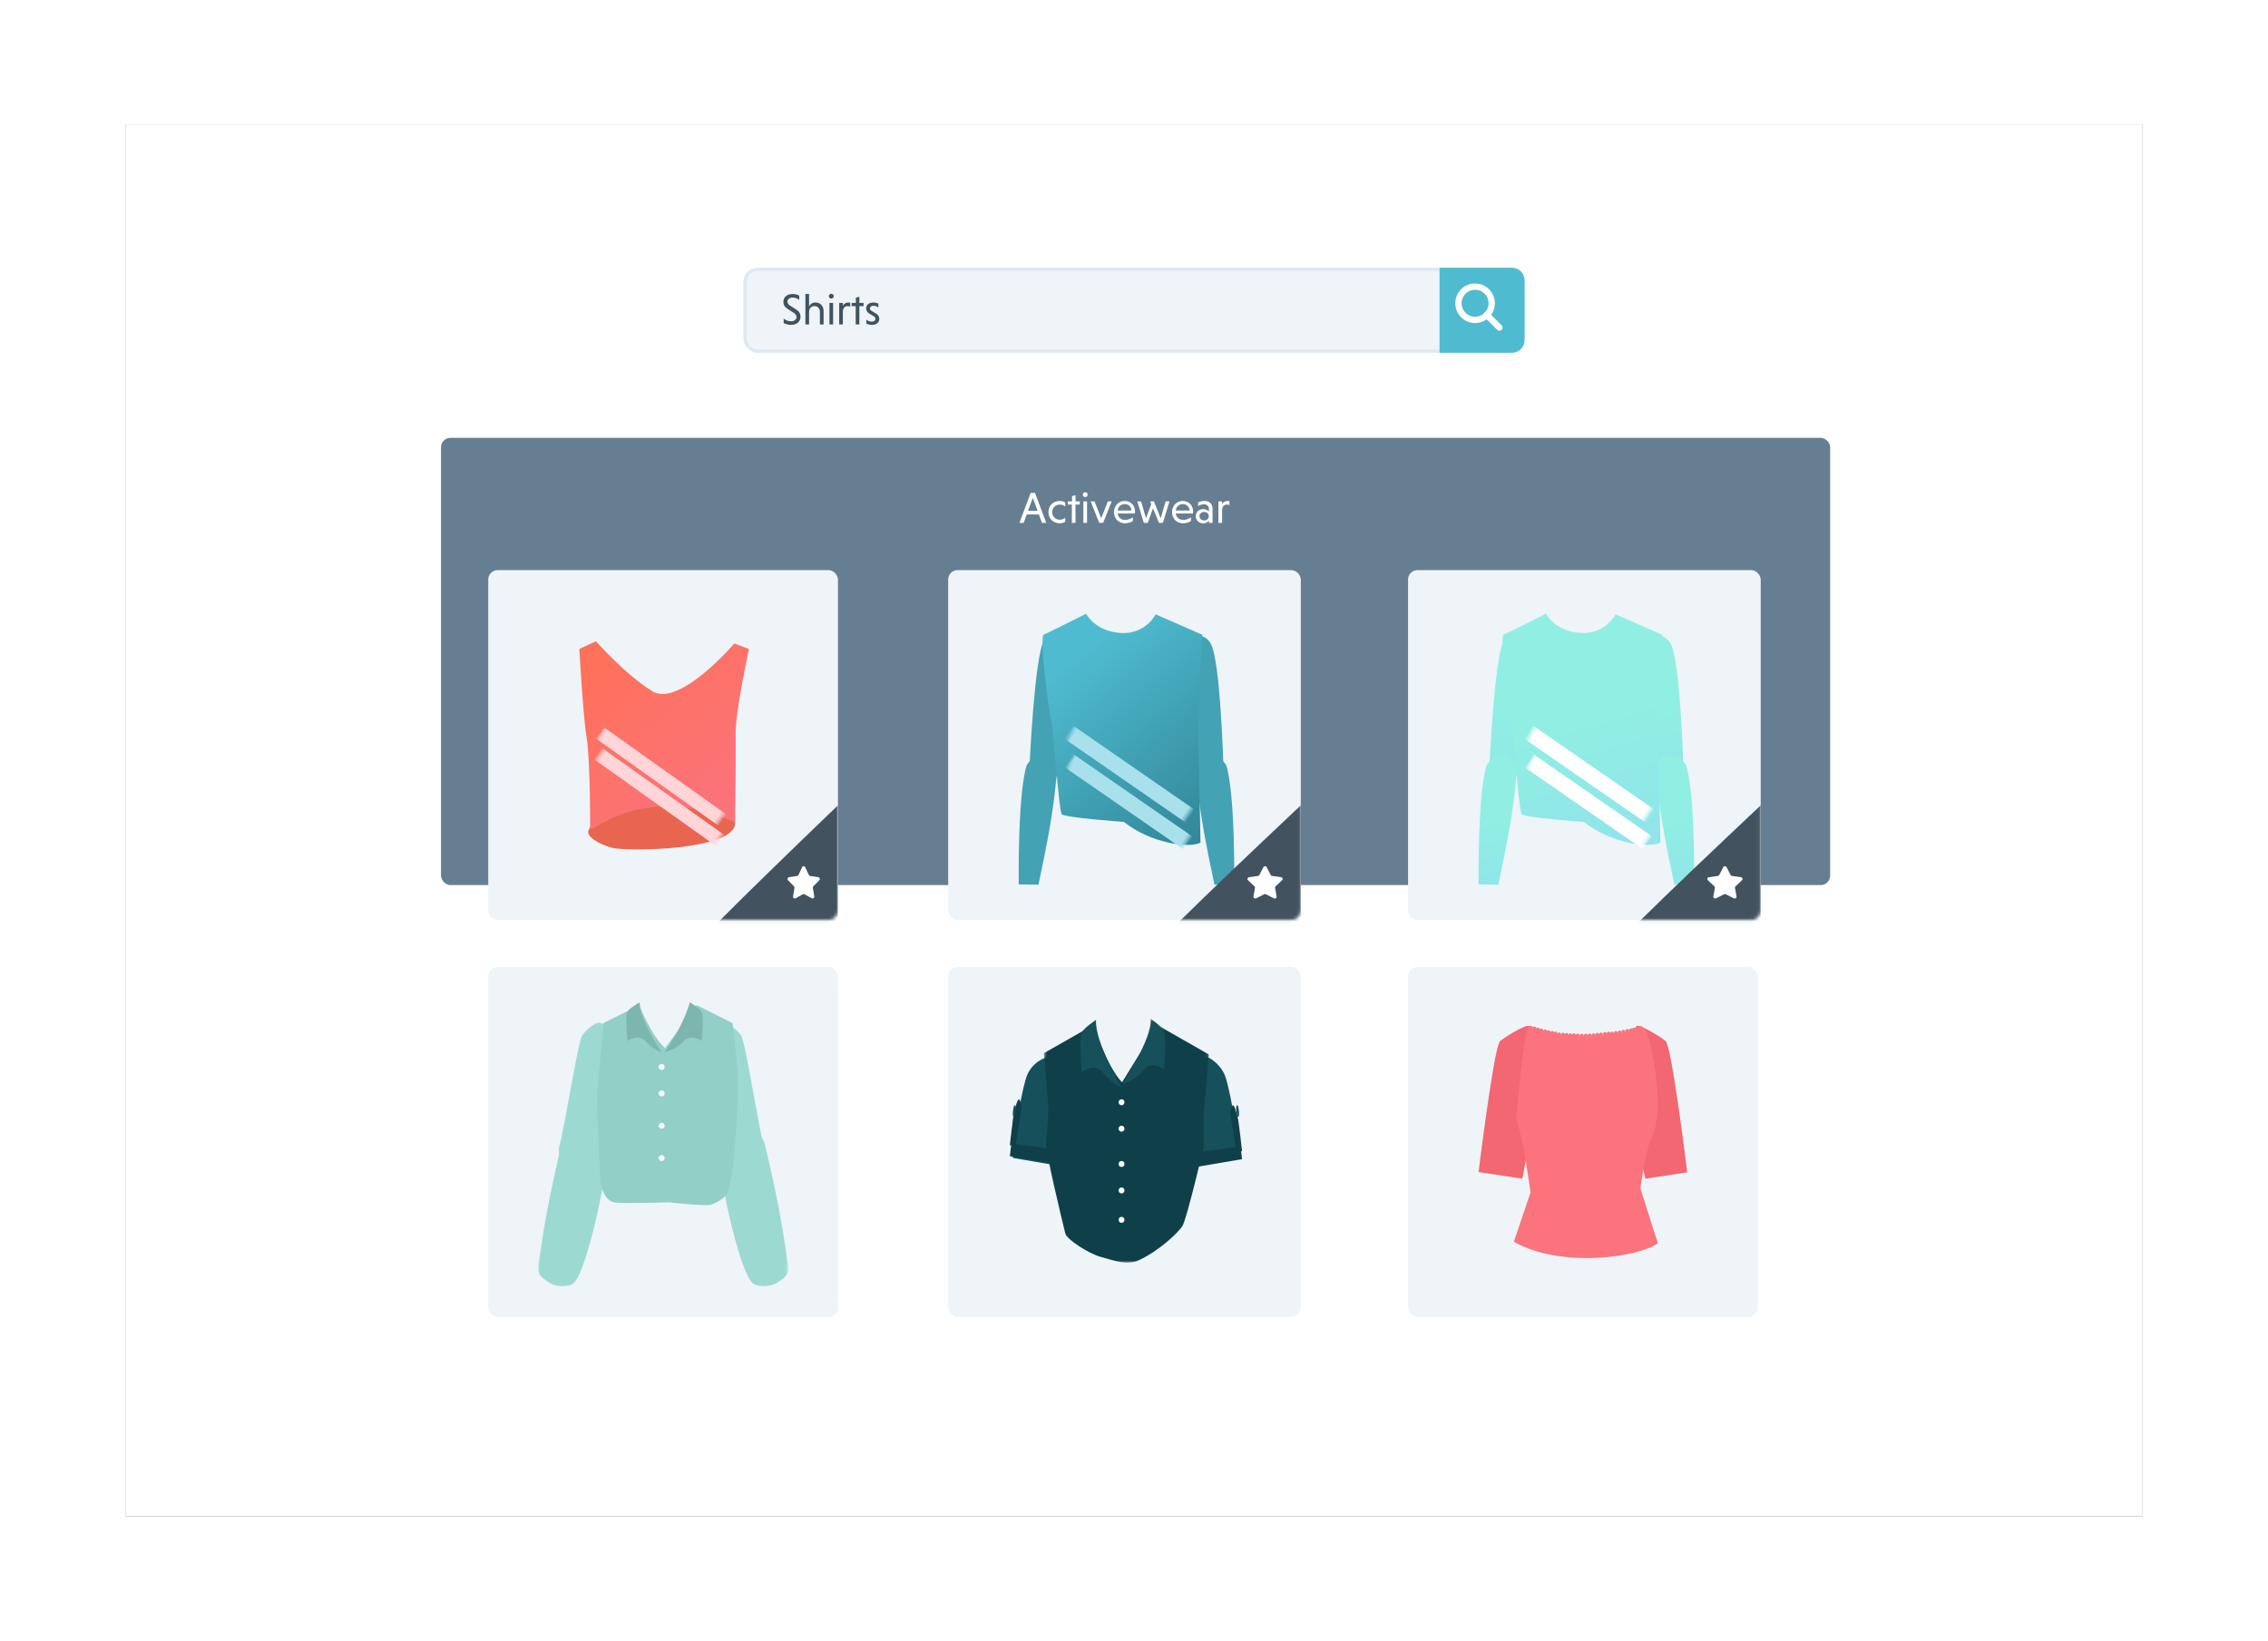 <svg xmlns="http://www.w3.org/2000/svg" xmlns:xlink="http://www.w3.org/1999/xlink" width="720" height="521" viewBox="0 0 720 521">
  <defs>
    <rect id="in-session-intent-a" width="640" height="442"/>
    <filter id="in-session-intent-b" width="118.8%" height="127.1%" x="-9.4%" y="-13.6%" filterUnits="objectBoundingBox">
      <feOffset in="SourceAlpha" result="shadowOffsetOuter1"/>
      <feGaussianBlur in="shadowOffsetOuter1" result="shadowBlurOuter1" stdDeviation="20"/>
      <feColorMatrix in="shadowBlurOuter1" values="0 0 0 0 0   0 0 0 0 0   0 0 0 0 0  0 0 0 0.066 0"/>
    </filter>
    <polygon id="in-session-intent-c" points="0 .77 22.011 .77 22.011 51.002 0 51.002"/>
    <polygon id="in-session-intent-e" points=".293 .77 22.481 .77 22.481 51.002 .293 51.002"/>
    <rect id="in-session-intent-g" width="111.02" height="111.084" rx="3"/>
    <polygon id="in-session-intent-i" points="0 .174 53.837 .174 53.837 60.12 0 60.12"/>
    <linearGradient id="in-session-intent-k" x1="9.671%" x2="80.188%" y1="10.304%" y2="100%">
      <stop offset="0%" stop-color="#FF715A"/>
      <stop offset="100%" stop-color="#FA737D"/>
    </linearGradient>
    <path id="in-session-intent-j" d="M5.267,0.174 C5.267,0.174 14.601,10.802 23.185,16.053 C31.77,21.305 49.196,0.892 49.196,0.892 L53.837,2.628 C53.837,2.628 49.515,22.743 49.626,29.356 C49.736,35.969 49.454,57.743 49.454,57.743 C49.454,57.743 28.131,46.319 7.693,57.743 L3.441,60.12 C3.441,60.12 3.497,37.988 2.322,30.916 C1.146,23.842 -0,2.628 -0,2.628 L5.267,0.174 Z"/>
    <polygon id="in-session-intent-m" points=".527 .717 52.914 .717 52.914 76.144 .527 76.144"/>
    <polygon id="in-session-intent-o" points=".091 .537 13.933 .537 13.933 21.416 .091 21.416"/>
    <polygon id="in-session-intent-q" points="0 .198 19.52 .198 19.52 48.606 0 48.606"/>
    <rect id="in-session-intent-r" width="111.953" height="111.084" rx="3"/>
    <polygon id="in-session-intent-t" points=".835 .784 51.547 .784 51.547 74.643 .835 74.643"/>
    <linearGradient id="in-session-intent-v" x1="26.129%" x2="95.38%" y1="16.915%" y2="136.183%">
      <stop offset="0%" stop-color="#4FBBD0"/>
      <stop offset="100%" stop-color="#287786"/>
    </linearGradient>
    <path id="in-session-intent-u" d="M1.232,7.418 C-0.187,7.98 2.561,30.211 3.719,35.639 C4.414,38.898 6.038,63.29 6.93,64.416 C7.824,65.543 26.698,66.871 26.698,66.871 C34.778,73.451 47.209,75.399 50.993,73.467 C50.993,73.467 50.128,34.879 50.274,32.28 C50.512,28.062 51.547,7.45 51.547,7.45 L36.754,0.974 C36.754,0.974 33.514,7.572 25.283,6.861 C17.315,6.174 14.664,0.783 14.664,0.783 C14.664,0.783 2.651,6.855 1.232,7.418 Z"/>
    <rect id="in-session-intent-x" width="111.953" height="111.084" rx="3"/>
    <linearGradient id="in-session-intent-z" x1="38.899%" x2="44.076%" y1="50%" y2="150.665%">
      <stop offset="0%" stop-color="#90EFE2"/>
      <stop offset="100%" stop-color="#91DDF0"/>
    </linearGradient>
    <linearGradient id="in-session-intent-A" x1="41.585%" x2="45.509%" y1="50%" y2="150.665%">
      <stop offset="0%" stop-color="#90EFE2"/>
      <stop offset="100%" stop-color="#91DDF0"/>
    </linearGradient>
    <linearGradient id="in-session-intent-B" x1="39.421%" x2="44.354%" y1="50%" y2="150.665%">
      <stop offset="0%" stop-color="#90EFE2"/>
      <stop offset="100%" stop-color="#91DDF0"/>
    </linearGradient>
    <polygon id="in-session-intent-C" points=".835 .784 51.547 .784 51.547 74.643 .835 74.643"/>
    <linearGradient id="in-session-intent-E" x1="5.27%" x2="26.129%" y1="50%" y2="150.665%">
      <stop offset="0%" stop-color="#90EFE2"/>
      <stop offset="100%" stop-color="#91DDF0"/>
    </linearGradient>
    <path id="in-session-intent-D" d="M1.232,7.418 C-0.187,7.98 2.561,30.211 3.719,35.639 C4.414,38.898 6.038,63.29 6.93,64.416 C7.824,65.543 26.698,66.871 26.698,66.871 C34.778,73.451 47.209,75.399 50.993,73.467 C50.993,73.467 50.128,34.879 50.274,32.28 C50.512,28.062 51.547,7.45 51.547,7.45 L36.754,0.974 C36.754,0.974 33.514,7.572 25.283,6.861 C17.315,6.174 14.664,0.783 14.664,0.783 C14.664,0.783 2.651,6.855 1.232,7.418 Z"/>
  </defs>
  <g fill="none" fill-rule="evenodd" transform="translate(40 39)">
    <g transform="translate(0 .472)">
      <use fill="#000" filter="url(#in-session-intent-b)" xlink:href="#in-session-intent-a"/>
      <use fill="#FFF" xlink:href="#in-session-intent-a"/>
    </g>
    <rect width="441" height="142" x="100" y="100" fill="#667E92" rx="3"/>
    <path fill="#FFF" fill-rule="nonzero" d="M284.982,127 L285.948,124.34 L289.798,124.34 L290.792,127 L292.15,127 L288.566,117.48 L287.208,117.48 L283.624,127 L284.982,127 Z M289.406,123.178 L286.354,123.178 L287.88,119.062 L289.406,123.178 Z M296.406,127.14 C297.022,127.14 297.694,126.958 298.17,126.664 L298.17,125.404 C297.736,125.754 297.092,126.006 296.406,126.006 C295.048,126.006 294.026,124.928 294.026,123.584 C294.026,122.254 295.048,121.19 296.406,121.19 C297.106,121.19 297.722,121.428 298.17,121.792 L298.17,120.504 C297.694,120.224 297.008,120.042 296.406,120.042 C294.334,120.042 292.836,121.582 292.836,123.584 C292.836,125.6 294.334,127.14 296.406,127.14 Z M301.432,127 L301.432,121.19 L302.776,121.19 L302.776,120.182 L301.432,120.182 L301.432,118.222 L300.326,118.516 L300.326,120.182 L298.996,120.182 L298.996,121.19 L300.27,121.19 L300.27,127 L301.432,127 Z M304.498,118.796 C304.96,118.796 305.282,118.474 305.282,118.04 C305.282,117.606 304.96,117.27 304.498,117.27 C304.078,117.27 303.742,117.606 303.742,118.04 C303.742,118.474 304.078,118.796 304.498,118.796 Z M305.086,127 L305.086,120.182 L303.924,120.182 L303.924,127 L305.086,127 Z M310.196,127 L312.926,120.182 L311.694,120.182 L309.58,125.572 L307.48,120.182 L306.248,120.182 L308.964,127 L310.196,127 Z M317.112,127.14 C318.162,127.14 319.058,126.804 319.646,126.426 L319.646,125.222 C319.072,125.67 318.134,126.076 317.196,126.076 C315.908,126.076 314.956,125.222 314.816,124.018 L320.276,124.018 C320.304,123.878 320.332,123.598 320.332,123.388 C320.332,121.526 319.002,120.042 317.042,120.042 C315.096,120.042 313.64,121.596 313.64,123.584 C313.64,125.656 315.138,127.14 317.112,127.14 Z M319.198,123.094 L314.816,123.094 C314.9,121.946 315.824,121.05 317.042,121.05 C318.232,121.05 319.184,121.862 319.198,123.094 Z M324.364,127 L326.044,122.38 L327.934,127 L329.166,127 L331.266,120.182 L330.048,120.182 L328.48,125.544 L326.324,120.182 L325.134,120.182 L325.47,121.036 L323.818,125.544 L322.25,120.182 L321.032,120.182 L323.118,127 L324.364,127 Z M335.55,127.14 C336.6,127.14 337.496,126.804 338.084,126.426 L338.084,125.222 C337.51,125.67 336.572,126.076 335.634,126.076 C334.346,126.076 333.394,125.222 333.254,124.018 L338.714,124.018 C338.742,123.878 338.77,123.598 338.77,123.388 C338.77,121.526 337.44,120.042 335.48,120.042 C333.534,120.042 332.078,121.596 332.078,123.584 C332.078,125.656 333.576,127.14 335.55,127.14 Z M337.636,123.094 L333.254,123.094 C333.338,121.946 334.262,121.05 335.48,121.05 C336.67,121.05 337.622,121.862 337.636,123.094 Z M341.99,127.14 C342.774,127.14 343.418,126.79 343.782,126.258 L343.782,127 L344.944,127 L344.944,122.66 C344.944,120.826 343.852,120.042 342.312,120.042 C341.556,120.042 340.856,120.266 340.352,120.518 L340.352,121.666 C340.898,121.33 341.528,121.106 342.2,121.106 C343.012,121.106 343.782,121.554 343.782,122.646 L343.782,123.43 C343.446,123.01 342.746,122.632 342.004,122.632 C340.604,122.632 339.61,123.612 339.61,124.872 C339.61,126.104 340.492,127.14 341.99,127.14 Z M342.27,126.244 C341.458,126.244 340.772,125.642 340.772,124.872 C340.772,124.13 341.444,123.528 342.27,123.528 C343.068,123.528 343.768,124.13 343.768,124.872 C343.768,125.642 343.096,126.244 342.27,126.244 Z M347.968,127 L347.968,122.94 C348.01,121.89 348.5,121.19 349.48,121.19 C349.788,121.19 350.082,121.26 350.306,121.358 L350.306,120.112 C350.124,120.07 349.914,120.042 349.732,120.042 C348.864,120.042 348.29,120.476 347.968,121.106 L347.968,120.182 L346.806,120.182 L346.806,127 L347.968,127 Z"/>
    <g transform="translate(115 268)">
      <rect width="111.02" height="111.084" fill="#EEF4F8" rx="3"/>
      <g transform="translate(15.86 11.202)">
        <path fill="#9CDAD1" d="M58.514 6.594C60.281 6.096 63.214 8.845 64.447 10.6 65.681 12.356 70.087 40.287 71.673 45.714 73.26 51.14 62.861 56.138 59.513 51.165 56.163 46.192 47.67 9.643 58.514 6.594M19.853 6.594C18.086 6.096 15.154 8.845 13.921 10.6 12.686 12.356 8.281 40.287 6.694 45.714 5.108 51.14 15.506 56.138 18.855 51.165 22.204 46.192 30.698 9.643 19.853 6.594"/>
        <g transform="translate(0 39.206)">
          <mask id="in-session-intent-d" fill="#fff">
            <use xlink:href="#in-session-intent-c"/>
          </mask>
          <path fill="#9CDAD1" d="M7.422,5.666 C7.422,5.666 2.795,24.963 1.099,37.379 C-0.076,45.983 -1.166,46.513 2.662,49.268 C6.488,52.021 10.023,50.84 11.017,50.149 C15.598,46.961 23.105,10.362 21.878,5.666 C20.649,0.971 10.354,-2.472 7.422,5.666" mask="url(#in-session-intent-d)"/>
        </g>
        <g transform="translate(56.91 39.206)">
          <mask id="in-session-intent-f" fill="#fff">
            <use xlink:href="#in-session-intent-e"/>
          </mask>
          <path fill="#9CDAD1" d="M15,5.666 C15,5.666 19.664,24.963 21.373,37.379 C22.558,45.983 23.656,46.513 19.798,49.268 C15.94,52.021 12.377,50.84 11.375,50.149 C6.757,46.961 -0.809,10.362 0.428,5.666 C1.666,0.971 12.044,-2.472 15,5.666" mask="url(#in-session-intent-f)"/>
        </g>
        <path fill="#92CFC7" d="M20.77,6.573 L19.395,21.009 C19.395,21.009 19.002,26.914 18.709,28.84 C18.416,30.765 19.492,50.35 19.707,56.337 C19.764,57.915 20.836,62.78 23.95,63.498 C26.196,64.015 41.518,63.498 41.518,63.498 C41.518,63.498 53.311,64.906 55.042,64.223 C60.746,61.974 60.523,59.214 61.005,57.301 C62.342,51.995 63.44,30.109 63.44,30.109 L63.44,22.56 L61.676,6.608 L50.323,0.933 L40.284,14.574 C36.014,10.877 32.087,0.933 32.087,0.933 L20.77,6.573 Z"/>
        <path fill="#7CB6AE" d="M32.244 0C32.244 0 29.132 1.728 28.341 2.957 27.548 4.189 28.341 12.27 28.341 12.27 28.341 12.27 31.761 9.778 34.1 12.373 36.439 14.969 39.184 15.869 39.184 15.869 39.184 15.869 31.798 5 32.244 0M48.161 0C48.161 0 51.107 1.843 51.895 3.063 52.683 4.284 51.895 12.3 51.895 12.3 51.895 12.3 48.49 9.827 46.163 12.401 43.835 14.977 40.117 15.869 40.117 15.869 40.117 15.869 45.681 8.353 48.161 0"/>
        <path fill="#FFF" d="M39.184 19.604C38.679 19.624 38.251 19.982 38.251 20.464L38.251 20.608C38.251 21.058 38.681 21.49 39.184 21.469 39.689 21.449 40.117 21.091 40.117 20.608L40.117 20.464C40.117 20.014 39.687 19.583 39.184 19.604M39.184 28.005C38.679 28.025 38.251 28.384 38.251 28.866L38.251 29.01C38.251 29.46 38.681 29.891 39.184 29.871 39.689 29.85 40.117 29.492 40.117 29.01L40.117 28.866C40.117 28.416 39.687 27.984 39.184 28.005M39.184 38.273C38.679 38.294 38.251 38.651 38.251 39.134L38.251 39.279C38.251 39.729 38.681 40.16 39.184 40.139 39.689 40.119 40.117 39.761 40.117 39.279L40.117 39.134C40.117 38.684 39.687 38.253 39.184 38.273M39.184 48.542C38.679 48.562 38.251 48.92 38.251 49.403L38.251 49.546C38.251 49.996 38.681 50.428 39.184 50.407 39.689 50.386 40.117 50.029 40.117 49.546L40.117 49.403C40.117 48.953 39.687 48.521 39.184 48.542"/>
      </g>
    </g>
    <g transform="translate(115 142)">
      <mask id="in-session-intent-h" fill="#fff">
        <use xlink:href="#in-session-intent-g"/>
      </mask>
      <use fill="#EEF4F8" xlink:href="#in-session-intent-g"/>
      <path fill="#42525F" d="M111.02,74.678 C77.891,106.498 62.062,122.407 63.534,122.407 C65.743,122.407 111.02,136.837 111.02,122.407 C111.02,112.787 111.02,96.878 111.02,74.678 Z" mask="url(#in-session-intent-h)"/>
      <path fill="#FFF" d="M100.615,94.315 L101.782,96.791 C101.861,96.957 102.013,97.073 102.189,97.099 L104.8,97.497 C105.242,97.564 105.419,98.132 105.099,98.459 L103.209,100.386 C103.082,100.516 103.024,100.703 103.054,100.886 L103.5,103.608 C103.576,104.068 103.114,104.42 102.718,104.202 L100.382,102.917 C100.225,102.831 100.037,102.831 99.88,102.917 L97.544,104.202 C97.149,104.42 96.687,104.068 96.762,103.608 L97.208,100.886 C97.238,100.703 97.18,100.516 97.053,100.386 L95.163,98.459 C94.843,98.132 95.02,97.564 95.462,97.497 L98.074,97.099 C98.249,97.073 98.401,96.957 98.48,96.791 L99.648,94.315 C99.846,93.895 100.417,93.895 100.615,94.315"/>
      <g transform="translate(28.921 22.404)">
        <path fill="#E86550" d="M2.866,60.41 C2.259,62.105 5.846,64.489 10.34,65.741 C14.835,66.996 49.349,66.651 49.446,57.962 C49.544,49.275 8.138,45.703 2.866,60.41"/>
        <mask id="in-session-intent-l" fill="#fff">
          <use xlink:href="#in-session-intent-j"/>
        </mask>
        <use fill="url(#in-session-intent-k)" xlink:href="#in-session-intent-j"/>
        <polygon fill="#FFD5D8" points="-9.83 43.898 51.101 44.366 51.135 48.742 -9.797 48.275" mask="url(#in-session-intent-l)" transform="rotate(35 20.652 46.32)"/>
        <polygon fill="#FFD5D8" points="-6.83 39.046 54.101 39.513 54.135 43.889 -6.797 43.422" mask="url(#in-session-intent-l)" transform="rotate(35 23.652 41.468)"/>
      </g>
    </g>
    <g transform="translate(261 268)">
      <rect width="111.953" height="111.084" fill="#EEF4F8" rx="3"/>
      <g transform="translate(19.592 15.87)">
        <path fill="#15505B" d="M9.981,13.551 C9.981,13.551 7.052,14.866 5.55,18.292 C4.047,21.717 1.309,37.112 0.933,44.751 L17.572,47.608 C21.225,41.249 14.499,11.202 14.499,11.202 L9.981,13.551 Z"/>
        <polygon fill="#0F4049" points=".467 40.14 0 44.214 19.95 47.608 20.525 42.929"/>
        <path fill="#0F4049" d="M1.73,41.073 C1.73,41.073 3.732,29.101 3.732,28.839 C3.732,28.578 3.423,26.611 2.982,26.184 C2.541,25.755 1.784,28.421 1.405,29.833 C1.027,31.244 0,40.694 0,40.694 L1.73,41.073 Z"/>
        <path fill="#15505B" d="M1.211 28.55C1.211 28.55.628 31.245 1.15 31.706 1.542 32.05 2.012 29.582 1.823 28.55 1.634 27.517 1.282 28.206 1.211 28.55M63.495 13.11C63.495 13.11 66.65 14.866 68.152 18.292 69.656 21.716 72.394 37.113 72.77 44.75L56.13 47.608C52.478 41.25 59.203 11.202 59.203 11.202L63.495 13.11z"/>
        <polygon fill="#0F4049" points="73.236 41.073 73.703 45.147 53.752 48.541 53.178 43.862"/>
        <path fill="#0F4049" d="M71.973,42.94 C71.973,42.94 69.971,30.967 69.971,30.706 C69.971,30.445 70.28,28.479 70.72,28.051 C71.161,27.622 71.919,30.288 72.297,31.7 C72.676,33.111 73.703,42.562 73.703,42.562 L71.973,42.94 Z"/>
        <path fill="#15505B" d="M72.492,28.55 C72.492,28.55 73.074,31.246 72.552,31.706 C72.16,32.051 71.691,29.582 71.88,28.55 C72.069,27.518 72.421,28.205 72.492,28.55"/>
        <g transform="translate(10.262 1.867)">
          <mask id="in-session-intent-n" fill="#fff">
            <use xlink:href="#in-session-intent-m"/>
          </mask>
          <path fill="#0F4049" d="M0.527,9.638 L1.999,27.445 C1.999,27.445 1.56,35.305 1.232,37.869 C0.905,40.434 6.112,61.853 7.327,66.844 C7.819,68.861 14.983,73.321 18.463,74.275 C23.587,75.681 27.017,77.089 30.813,75.305 C37.189,72.312 43.123,66.647 44.482,64.574 C45.842,62.501 51.239,39.559 51.239,39.559 L51.239,29.509 L52.914,10.044 L36.575,0.717 L25.352,18.877 C20.579,13.954 16.189,0.717 16.189,0.717 L0.527,9.638 Z" mask="url(#in-session-intent-n)"/>
        </g>
        <path fill="#15505B" d="M27.356,0.933 C27.356,0.933 23.725,3.27 22.801,4.935 C21.878,6.601 22.801,17.535 22.801,17.535 C22.801,17.535 26.792,14.161 29.521,17.674 C32.249,21.186 35.452,22.404 35.452,22.404 C35.452,22.404 26.836,7.698 27.356,0.933"/>
        <g transform="translate(35.452)">
          <mask id="in-session-intent-p" fill="#fff">
            <use xlink:href="#in-session-intent-o"/>
          </mask>
          <path fill="#15505B" d="M9.272,0.536 C9.272,0.536 12.634,2.96 13.533,4.566 C14.433,6.173 13.533,16.72 13.533,16.72 C13.533,16.72 9.647,13.466 6.991,16.854 C4.334,20.242 0.091,21.416 0.091,21.416 C0.091,21.416 9.778,7.061 9.272,0.536" mask="url(#in-session-intent-p)"/>
        </g>
        <path fill="#FFF" d="M35.452 28.004C36.695 28.004 36.697 26.137 35.452 26.137 34.209 26.137 34.207 28.004 35.452 28.004M35.452 34.539C34.209 34.539 34.207 36.406 35.452 36.406 36.695 36.406 36.697 34.539 35.452 34.539M35.452 45.741C34.209 45.741 34.207 47.608 35.452 47.608 36.695 47.608 36.697 45.741 35.452 45.741M35.452 54.142C34.209 54.142 34.207 56.009 35.452 56.009 36.695 56.009 36.697 54.142 35.452 54.142M35.452 63.477C34.209 63.477 34.207 65.344 35.452 65.344 36.695 65.344 36.697 63.477 35.452 63.477"/>
      </g>
    </g>
    <g transform="translate(407 268)">
      <rect width="111.02" height="111.084" fill="#EEF4F8" rx="3"/>
      <g transform="translate(22.39 18.67)">
        <path fill="#F26771" d="M48.83 30.044L52.94 48.541 66.239 46.527C66.239 46.527 61.437 7.231 59.466 4.93 58.875 4.24 50.912-.894 50.117.136 45.294 6.382 48.83 30.044 48.83 30.044M17.409 29.988L13.897 48.541 0 46.44C0 46.44 4.803 7.217 6.773 4.921 7.364 4.233 15.327-.893 16.122.136 20.945 6.37 17.409 29.988 17.409 29.988"/>
        <path fill="#FA737D" d="M52.574,0.664 C52.414,0.709 52.266,0.738 52.11,0.778 C52.15,0.443 51.962,0.076 51.525,0.076 C50.966,0.076 50.808,0.678 51.034,1.039 C50.989,1.05 50.944,1.062 50.898,1.072 C50.976,0.723 50.79,0.307 50.325,0.307 C50.007,0.307 49.821,0.506 49.757,0.743 C49.66,0.648 49.535,0.577 49.358,0.577 L49.319,0.577 C49.037,0.577 48.858,0.734 48.777,0.935 C48.413,0.711 47.809,0.868 47.809,1.425 L47.809,1.463 C47.809,1.576 47.838,1.668 47.881,1.75 C47.858,1.754 47.833,1.76 47.809,1.765 C47.863,1.425 47.675,1.039 47.229,1.039 C46.68,1.039 46.518,1.618 46.724,1.981 C46.673,1.991 46.619,2.004 46.567,2.012 C46.63,1.668 46.444,1.271 45.99,1.271 C45.447,1.271 45.282,1.838 45.479,2.203 C45.444,2.208 45.407,2.216 45.372,2.222 C45.422,1.882 45.234,1.502 44.789,1.502 C44.264,1.502 44.092,2.035 44.26,2.399 C44.231,2.404 44.2,2.41 44.171,2.414 C44.221,2.075 44.034,1.695 43.589,1.695 C43.072,1.695 42.895,2.214 43.052,2.578 C43.026,2.582 43,2.586 42.974,2.59 C43.016,2.255 42.826,1.888 42.39,1.888 C42.073,1.888 41.888,2.082 41.823,2.316 C41.757,2.084 41.583,1.888 41.267,1.888 C40.878,1.888 40.681,2.183 40.672,2.485 C40.623,2.229 40.445,2.003 40.106,2.003 C39.534,2.003 39.379,2.632 39.627,2.992 C39.561,2.998 39.488,3.008 39.42,3.013 C39.555,2.651 39.372,2.158 38.867,2.158 C38.487,2.158 38.292,2.439 38.276,2.733 C38.233,2.47 38.054,2.235 37.706,2.235 C37.153,2.235 36.992,2.822 37.207,3.185 C37.17,3.188 37.132,3.191 37.095,3.193 C37.106,3.144 37.124,3.101 37.124,3.044 L37.124,3.005 C37.124,2.211 35.886,2.21 35.886,3.005 L35.886,3.044 C35.886,3.12 35.907,3.183 35.927,3.244 C35.886,3.246 35.841,3.249 35.798,3.251 C35.886,2.897 35.702,2.465 35.228,2.465 C34.741,2.465 34.555,2.924 34.663,3.283 C34.642,3.283 34.62,3.284 34.599,3.284 C34.684,2.932 34.5,2.504 34.028,2.504 C33.553,2.504 33.367,2.942 33.458,3.296 C33.428,3.296 33.396,3.297 33.364,3.297 C33.435,2.95 33.249,2.543 32.79,2.543 L32.75,2.543 C32.297,2.543 32.11,2.942 32.173,3.286 C32.144,3.286 32.113,3.286 32.083,3.286 C32.169,2.933 31.983,2.504 31.512,2.504 L31.435,2.504 C31.111,2.504 30.926,2.709 30.864,2.951 C30.844,2.662 30.65,2.389 30.273,2.389 C29.957,2.389 29.772,2.583 29.706,2.817 C29.641,2.585 29.466,2.389 29.151,2.389 C28.697,2.389 28.51,2.785 28.572,3.13 C28.551,3.128 28.527,3.127 28.506,3.125 C28.638,2.763 28.455,2.273 27.951,2.273 C27.622,2.273 27.436,2.485 27.379,2.731 C27.347,2.452 27.154,2.196 26.79,2.196 C26.353,2.196 26.163,2.564 26.206,2.9 C26.191,2.898 26.175,2.896 26.161,2.895 C26.244,2.543 26.059,2.119 25.59,2.119 C25.19,2.119 24.99,2.427 24.99,2.736 C24.983,2.734 24.974,2.733 24.965,2.732 C25.122,2.367 24.947,1.849 24.428,1.849 C24.17,1.849 24.003,1.984 23.913,2.16 C23.871,1.895 23.694,1.656 23.344,1.656 C22.908,1.656 22.718,2.024 22.76,2.358 C22.74,2.354 22.717,2.351 22.698,2.347 C22.888,1.982 22.721,1.425 22.183,1.425 L22.144,1.425 C21.936,1.425 21.786,1.51 21.687,1.634 C21.661,1.545 21.62,1.456 21.537,1.375 C21.524,1.362 21.511,1.348 21.498,1.336 C21.043,0.883 20.4,1.361 20.456,1.856 C20.431,1.85 20.401,1.844 20.376,1.838 C20.627,1.48 20.473,0.847 19.899,0.847 C19.619,0.847 19.444,1.001 19.361,1.198 C19.382,0.876 19.194,0.539 18.776,0.539 C18.528,0.539 18.366,0.663 18.273,0.828 L18.273,0.809 C18.273,0.129 17.37,0.035 17.109,0.519 C17.073,0.247 16.888,0 16.53,0 L16.492,0 C16.242,0 16.079,0.127 15.986,0.293 C14.483,0.149 11.891,29.311 11.891,29.311 C14.207,35.824 16.494,52.91 16.494,52.91 L11.195,68.555 C26.332,77.172 51.07,73.418 56.91,69.041 L51.385,51.64 C51.385,51.64 53.023,39.4 55.054,35.192 C59.97,25.002 53.688,0.183 52.574,0.664"/>
      </g>
    </g>
    <g transform="translate(261 142)">
      <mask id="in-session-intent-s" fill="#fff">
        <use xlink:href="#in-session-intent-r"/>
      </mask>
      <use fill="#EEF4F8" xlink:href="#in-session-intent-r"/>
      <g mask="url(#in-session-intent-s)">
        <g transform="translate(22.39 13.069)">
          <path fill="#43A2B4" d="M60.967,10.269 C64.098,15.94 64.971,49.043 65.067,50.651 C65.162,52.257 60.271,55.1 55.966,52.105 C54.754,51.262 49.677,17.914 49.383,15.177 C48.878,10.464 57.653,4.266 60.967,10.269"/>
          <path fill="#43A2B4" d="M65.84 48.802C65.84 48.802 68.6 54.839 68.426 86.697L62.159 86.806C56.403 60.273 56.989 54.932 56.169 51.155 55.35 47.376 61.315 42.189 65.84 48.802M8.091 8.995C4.96 14.713 3.462 49.006 3.367 50.628 3.272 52.249 8.163 55.113 12.468 52.094 13.678 51.244 18.757 17.625 19.049 14.865 19.554 10.115 11.406 2.944 8.091 8.995"/>
          <path fill="#43A2B4" d="M2.594,48.802 C2.594,48.802 -0.167,54.839 0.008,86.697 L6.275,86.806 C12.031,60.273 11.445,54.932 12.264,51.155 C13.084,47.376 7.118,42.189 2.594,48.802"/>
          <g transform="translate(6.731)">
            <mask id="in-session-intent-w" fill="#fff">
              <use xlink:href="#in-session-intent-u"/>
            </mask>
            <use fill="url(#in-session-intent-v)" xlink:href="#in-session-intent-u"/>
            <polygon fill="#A8E1EC" points="-8.351 57.179 61.679 56.789 61.651 61.771 -8.379 62.161" mask="url(#in-session-intent-w)" transform="rotate(35 26.65 59.475)"/>
            <polygon fill="#A8E1EC" points="-4.871 50.593 65.159 50.203 65.131 55.185 -4.899 55.575" mask="url(#in-session-intent-w)" transform="rotate(35 30.13 52.889)"/>
          </g>
        </g>
      </g>
      <path fill="#42525F" d="M111.953,74.678 C78.174,106.498 62.035,122.407 63.536,122.407 C65.788,122.407 111.953,136.837 111.953,122.407 C111.953,112.787 111.953,96.878 111.953,74.678 Z" mask="url(#in-session-intent-s)"/>
      <path fill="#FFF" d="M101.125,94.315 L102.399,96.791 C102.485,96.957 102.651,97.073 102.842,97.099 L105.691,97.497 C106.174,97.564 106.366,98.132 106.017,98.459 L103.955,100.386 C103.817,100.516 103.754,100.703 103.786,100.886 L104.273,103.608 C104.356,104.068 103.851,104.42 103.42,104.202 L100.871,102.917 C100.7,102.831 100.495,102.831 100.324,102.917 L97.776,104.202 C97.344,104.42 96.84,104.068 96.922,103.608 L97.409,100.886 C97.442,100.703 97.379,100.516 97.24,100.386 L95.178,98.459 C94.829,98.132 95.022,97.564 95.504,97.497 L98.353,97.099 C98.545,97.073 98.71,96.957 98.796,96.791 L100.07,94.315 C100.286,93.895 100.909,93.895 101.125,94.315"/>
    </g>
    <g transform="translate(407 142)">
      <mask id="in-session-intent-y" fill="#fff">
        <use xlink:href="#in-session-intent-x"/>
      </mask>
      <use fill="#EEF4F8" xlink:href="#in-session-intent-x"/>
      <g mask="url(#in-session-intent-y)">
        <g transform="translate(22.39 13.069)">
          <path fill="url(#in-session-intent-z)" d="M60.967,10.269 C64.098,15.94 64.971,49.043 65.067,50.651 C65.162,52.257 60.271,55.1 55.966,52.105 C54.754,51.262 49.677,17.914 49.383,15.177 C48.878,10.464 57.653,4.266 60.967,10.269"/>
          <path fill="url(#in-session-intent-A)" d="M65.84,48.802 C65.84,48.802 68.6,54.839 68.426,86.697 L62.159,86.806 C56.403,60.273 56.989,54.932 56.169,51.155 C55.35,47.376 61.315,42.189 65.84,48.802"/>
          <path fill="url(#in-session-intent-B)" d="M8.091,8.995 C4.96,14.713 3.462,49.006 3.367,50.628 C3.272,52.249 8.163,55.113 12.468,52.094 C13.678,51.244 18.757,17.625 19.049,14.865 C19.554,10.115 11.406,2.944 8.091,8.995"/>
          <path fill="url(#in-session-intent-A)" d="M2.594,48.802 C2.594,48.802 -0.167,54.839 0.008,86.697 L6.275,86.806 C12.031,60.273 11.445,54.932 12.264,51.155 C13.084,47.376 7.118,42.189 2.594,48.802"/>
          <g transform="translate(6.731)">
            <mask id="in-session-intent-F" fill="#fff">
              <use xlink:href="#in-session-intent-D"/>
            </mask>
            <use fill="url(#in-session-intent-E)" xlink:href="#in-session-intent-D"/>
            <polygon fill="#FFF" points="-8.351 57.179 61.679 56.789 61.651 61.771 -8.379 62.161" mask="url(#in-session-intent-F)" transform="rotate(35 26.65 59.475)"/>
            <polygon fill="#FFF" points="-4.871 50.593 65.159 50.203 65.131 55.185 -4.899 55.575" mask="url(#in-session-intent-F)" transform="rotate(35 30.13 52.889)"/>
          </g>
        </g>
      </g>
      <path fill="#42525F" d="M111.953,74.678 C78.174,106.498 62.035,122.407 63.536,122.407 C65.788,122.407 111.953,136.837 111.953,122.407 C111.953,112.787 111.953,96.878 111.953,74.678 Z" mask="url(#in-session-intent-y)"/>
      <path fill="#FFF" d="M101.125,94.315 L102.399,96.791 C102.485,96.957 102.651,97.073 102.842,97.099 L105.691,97.497 C106.174,97.564 106.366,98.132 106.017,98.459 L103.955,100.386 C103.817,100.516 103.754,100.703 103.786,100.886 L104.273,103.608 C104.356,104.068 103.851,104.42 103.42,104.202 L100.871,102.917 C100.7,102.831 100.495,102.831 100.324,102.917 L97.776,104.202 C97.344,104.42 96.84,104.068 96.922,103.608 L97.409,100.886 C97.442,100.703 97.379,100.516 97.24,100.386 L95.178,98.459 C94.829,98.132 95.022,97.564 95.504,97.497 L98.353,97.099 C98.545,97.073 98.71,96.957 98.796,96.791 L100.07,94.315 C100.286,93.895 100.909,93.895 101.125,94.315"/>
    </g>
    <g transform="translate(196 46)">
      <rect width="247" height="26" x=".5" y=".5" fill="#EEF4F8" stroke="#DDE8F1" rx="4"/>
      <path fill="#4FBBD0" d="M221,0 L244,0 C246.209,-4.05812251e-16 248,1.791 248,4 L248,23 C248,25.209 246.209,27 244,27 L221,27 L221,27 L221,0 Z"/>
      <g stroke="#FFF" stroke-linecap="round" stroke-linejoin="round" stroke-width="2" transform="translate(227 6)">
        <line x1="8.938" x2="13" y1="8.938" y2="13"/>
        <circle cx="5.281" cy="5.281" r="5.281"/>
      </g>
      <path fill="#42525F" fill-rule="nonzero" d="M15.122,18.14 C17.138,18.14 18.132,16.908 18.132,15.55 C18.132,14.556 17.698,13.842 16.522,13.1 L14.87,12.064 C14.268,11.686 13.988,11.294 13.988,10.804 C13.988,10.006 14.618,9.474 15.654,9.474 C16.452,9.474 17.208,9.81 17.726,10.216 L17.726,8.858 C17.222,8.564 16.508,8.34 15.682,8.34 C13.526,8.34 12.7,9.614 12.7,10.832 C12.7,11.784 13.092,12.498 14.184,13.17 L15.822,14.206 C16.522,14.64 16.858,15.102 16.858,15.606 C16.858,16.348 16.242,17.006 15.094,17.006 C14.1,17.006 13.288,16.572 12.784,16.152 L12.784,17.566 C13.33,17.846 14.156,18.14 15.122,18.14 Z M20.848,18 L20.848,13.94 C20.89,12.89 21.52,12.19 22.57,12.19 C23.634,12.19 24.292,12.946 24.292,14.024 L24.292,18 L25.454,18 L25.454,13.744 C25.454,12.19 24.46,11.042 22.892,11.042 C21.912,11.042 21.226,11.532 20.848,12.26 L20.848,8.34 L19.686,8.34 L19.686,18 L20.848,18 Z M27.89,9.796 C28.352,9.796 28.674,9.474 28.674,9.04 C28.674,8.606 28.352,8.27 27.89,8.27 C27.47,8.27 27.134,8.606 27.134,9.04 C27.134,9.474 27.47,9.796 27.89,9.796 Z M28.478,18 L28.478,11.182 L27.316,11.182 L27.316,18 L28.478,18 Z M31.572,18 L31.572,13.94 C31.614,12.89 32.104,12.19 33.084,12.19 C33.392,12.19 33.686,12.26 33.91,12.358 L33.91,11.112 C33.728,11.07 33.518,11.042 33.336,11.042 C32.468,11.042 31.894,11.476 31.572,12.106 L31.572,11.182 L30.41,11.182 L30.41,18 L31.572,18 Z M36.808,18 L36.808,12.19 L38.152,12.19 L38.152,11.182 L36.808,11.182 L36.808,9.222 L35.702,9.516 L35.702,11.182 L34.372,11.182 L34.372,12.19 L35.646,12.19 L35.646,18 L36.808,18 Z M40.798,18.14 C42.24,18.14 43.136,17.398 43.136,16.236 C43.136,15.592 42.87,15.004 41.988,14.472 L40.784,13.758 C40.378,13.506 40.182,13.31 40.182,12.946 C40.182,12.456 40.56,12.078 41.288,12.078 C41.848,12.078 42.408,12.302 42.842,12.624 L42.842,11.392 C42.45,11.196 41.876,11.042 41.274,11.042 C39.776,11.042 38.964,11.854 38.964,12.918 C38.964,13.562 39.258,14.136 39.972,14.556 L41.232,15.312 C41.75,15.62 41.932,15.886 41.932,16.236 C41.932,16.754 41.512,17.118 40.742,17.118 C40.042,17.118 39.384,16.782 39.034,16.474 L39.034,17.734 C39.454,17.944 40.098,18.14 40.798,18.14 Z"/>
    </g>
  </g>
</svg>
